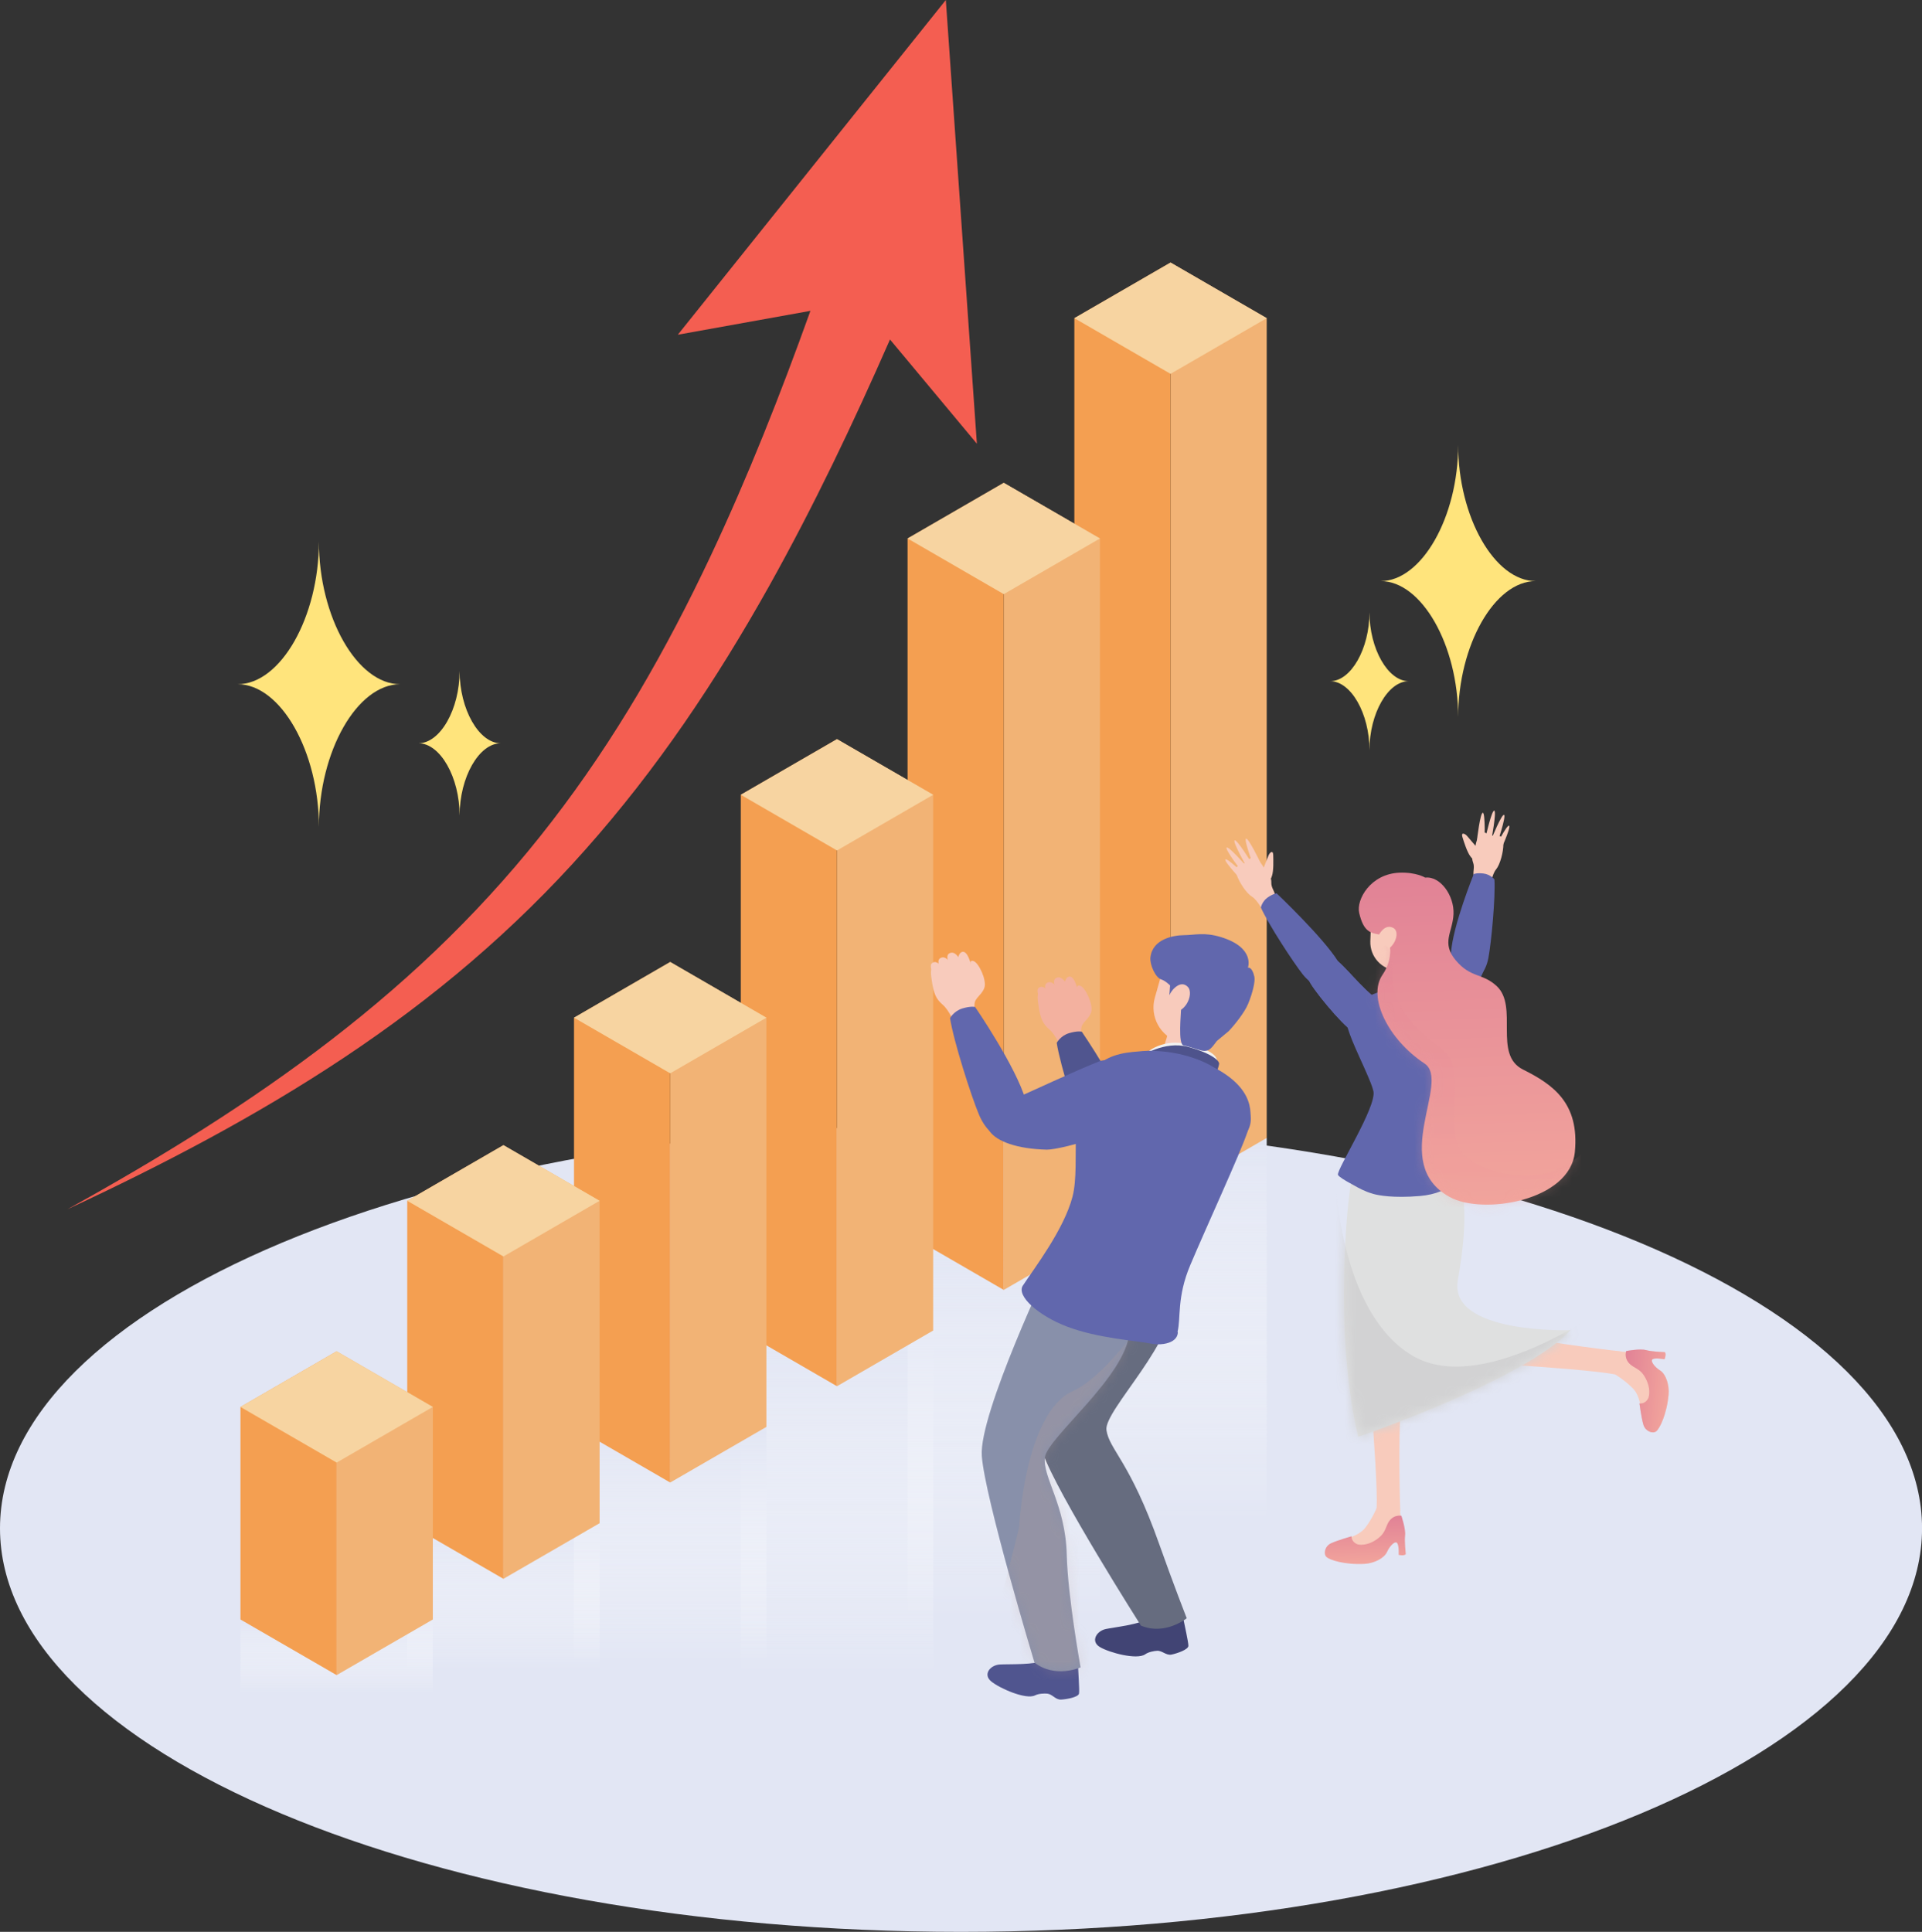 <svg width="195" height="196" viewBox="0 0 195 196" fill="none" xmlns="http://www.w3.org/2000/svg">
<rect x="0" y="0" width="195" height="196" fill="#333333" stroke="none"/>
<g clip-path="url(#clip0_151_1257)">
<path d="M97.503 196C151.352 196 195.005 177.668 195.005 155.055C195.005 132.442 151.352 114.11 97.503 114.11C43.654 114.11 0 132.442 0 155.055C0 177.668 43.654 196 97.503 196Z" fill="#E2E6F4"/>
<path style="mix-blend-mode:multiply" d="M43.913 164.308H24.396V171.767H43.913V164.308Z" fill="url(#paint0_linear_151_1257)"/>
<path style="mix-blend-mode:multiply" d="M60.834 154.538H41.317V169.451H60.834V154.538Z" fill="url(#paint1_linear_151_1257)"/>
<path style="mix-blend-mode:multiply" d="M94.676 134.992H75.159V169.952H94.676V134.992Z" fill="url(#paint2_linear_151_1257)"/>
<path style="mix-blend-mode:multiply" d="M111.597 125.222H92.08V164.302H111.597V125.222Z" fill="url(#paint3_linear_151_1257)"/>
<path style="mix-blend-mode:multiply" d="M128.518 115.452H109.001V154.532H128.518V115.452Z" fill="url(#paint4_linear_151_1257)"/>
<path d="M128.518 32.281V115.452L118.76 121.102V26.637L128.518 32.281Z" fill="#F2B375"/>
<path d="M109.001 32.281V115.452L118.76 121.102V26.637L109.001 32.281Z" fill="#F49F51"/>
<path d="M118.76 26.637L109.001 32.281L118.76 37.93L128.518 32.281L118.76 26.637Z" fill="#F7D4A1"/>
<path style="mix-blend-mode:multiply" d="M77.755 144.768H58.238V168.676H77.755V144.768Z" fill="url(#paint5_linear_151_1257)"/>
<path d="M111.597 54.632V125.222L101.839 130.872V48.987L111.597 54.632Z" fill="#F2B375"/>
<path d="M92.08 54.632V125.222L101.839 130.872V48.987L92.08 54.632Z" fill="#F49F51"/>
<path d="M101.839 48.987L92.08 54.632L101.839 60.281L111.597 54.632L101.839 48.987Z" fill="#F7D4A1"/>
<path d="M84.918 140.642V74.992L94.676 80.636V134.992" fill="#F2B375"/>
<path d="M84.918 140.642V74.992L75.159 80.636V134.992" fill="#F49F51"/>
<path d="M84.918 74.992L75.159 80.636L84.918 86.285L94.676 80.636L84.918 74.992Z" fill="#F7D4A1"/>
<path d="M67.997 150.412V97.601L77.755 103.251V144.768" fill="#F2B375"/>
<path d="M67.997 150.412V97.601L58.238 103.251V144.768" fill="#F49F51"/>
<path d="M67.997 97.601L58.238 103.251L67.997 108.895L77.755 103.251L67.997 97.601Z" fill="#F7D4A1"/>
<path d="M51.076 160.182V116.184L60.834 121.828V154.538" fill="#F2B375"/>
<path d="M51.076 160.182V116.184L41.317 121.828V154.538" fill="#F49F51"/>
<path d="M51.076 116.184L41.317 121.828L51.076 127.478L60.834 121.828L51.076 116.184Z" fill="#F7D4A1"/>
<path d="M34.155 169.952V137.094L43.913 142.743V164.308" fill="#F2B375"/>
<path d="M34.155 169.952V137.094L24.396 142.743V164.308" fill="#F49F51"/>
<path d="M34.155 137.094L24.396 142.743L34.155 148.388L43.913 142.743L34.155 137.094Z" fill="#F7D4A1"/>
<path d="M95.96 0L68.771 33.959L82.223 31.538C79.188 40.004 75.895 48.349 72.086 56.436C69.846 61.184 67.426 65.832 64.764 70.338C62.102 74.838 59.188 79.189 55.988 83.337C52.799 87.485 49.308 91.412 45.565 95.104C41.828 98.8 37.821 102.244 33.633 105.479C25.253 111.943 16.158 117.532 6.839 122.686C16.493 118.192 25.982 113.241 34.923 107.289C39.391 104.313 43.716 101.089 47.816 97.568C51.916 94.053 55.801 90.252 59.402 86.186C63.008 82.126 66.35 77.819 69.435 73.347C72.519 68.874 75.357 64.237 78.008 59.506C82.563 51.353 86.57 42.942 90.296 34.443L99.111 45.016L95.96 0Z" fill="#F45E51"/>
<path d="M128.491 88.585C128.364 88.211 127.42 86.318 126.68 87.254C126.087 88.007 125.038 87.512 125.472 88.766C125.746 89.548 126.465 90.637 127.014 90.967C127.563 91.297 128.134 92.408 128.134 92.408L129.528 91.313C129.528 91.313 129.402 91.264 129.358 90.818C129.314 90.373 128.968 90.087 128.985 89.531C129.001 88.75 128.48 88.585 128.48 88.585H128.491Z" fill="#F8CBBC"/>
<path d="M126.235 89.591C126.235 89.591 124.149 87.402 124.325 87.198C124.501 86.995 126.487 88.948 126.487 88.948L126.229 89.591H126.235Z" fill="#F8CBBC"/>
<path d="M126.081 88.557C126.081 88.557 124.259 86.181 124.451 85.994C124.643 85.807 126.471 87.908 126.471 87.908L126.081 88.557Z" fill="#F8CBBC"/>
<path d="M126.537 88.046C126.537 88.046 125.038 85.422 125.258 85.262C125.477 85.103 126.937 87.484 126.937 87.484L126.537 88.046Z" fill="#F8CBBC"/>
<path d="M127.245 88.04C127.245 88.04 126.174 85.213 126.416 85.092C126.657 84.971 127.87 87.501 127.87 87.501L127.245 88.04Z" fill="#F8CBBC"/>
<path d="M128.15 89.982C128.864 89.212 128.875 89.394 129.051 88.865C129.226 88.337 129.193 87.259 129.177 86.737C129.16 86.214 128.831 86.472 128.699 86.792C128.568 87.111 128.145 88.2 128.145 88.2V89.982H128.15Z" fill="#F8CBBC"/>
<path d="M142.354 104.357C142.354 104.357 142.816 102.706 144.446 100.814C146.076 98.922 147.157 96.65 148.095 96.21C149.638 95.494 150.697 97.315 150.637 98.107C150.576 98.9 147.887 103.344 147.086 103.939C146.284 104.533 143.2 106.156 142.354 104.351V104.357Z" fill="#6167AD"/>
<path d="M149.621 86.439C149.621 86.043 149.901 83.947 150.9 84.591C151.707 85.108 152.536 84.299 152.53 85.625C152.53 86.45 152.195 87.721 151.784 88.211C151.372 88.7 151.191 89.938 151.191 89.938L149.517 89.355C149.517 89.355 149.621 89.267 149.517 88.832C149.413 88.398 149.643 88.013 149.451 87.496C149.182 86.764 149.621 86.434 149.621 86.434V86.439Z" fill="#F8CBBC"/>
<path d="M152.08 86.659C152.08 86.659 153.343 83.914 153.107 83.777C152.871 83.639 151.63 86.137 151.63 86.137L152.08 86.659Z" fill="#F8CBBC"/>
<path d="M151.888 85.631C151.888 85.631 152.838 82.792 152.596 82.677C152.355 82.561 151.306 85.147 151.306 85.147L151.888 85.636V85.631Z" fill="#F8CBBC"/>
<path d="M151.295 85.295C151.295 85.295 151.861 82.325 151.603 82.248C151.345 82.17 150.735 84.894 150.735 84.894L151.301 85.295H151.295Z" fill="#F8CBBC"/>
<path d="M150.62 85.521C150.62 85.521 150.713 82.495 150.445 82.462C150.176 82.429 149.852 85.213 149.852 85.213L150.62 85.521Z" fill="#F8CBBC"/>
<path d="M150.395 87.65C149.473 87.154 149.517 87.325 149.182 86.885C148.847 86.445 148.524 85.416 148.37 84.915C148.216 84.415 148.611 84.552 148.842 84.811C149.072 85.07 149.824 85.961 149.824 85.961L150.395 87.65Z" fill="#F8CBBC"/>
<path d="M151.619 89.212C151.734 91.06 151.301 95.643 151.01 97.178C150.725 98.712 149.901 99.356 149.347 99.488C148.793 99.62 147.036 99.488 147.212 96.704C147.393 93.921 149.523 88.684 149.523 88.684C149.523 88.684 149.808 88.541 150.505 88.623C151.202 88.706 151.614 89.212 151.614 89.212H151.619Z" fill="#6167AD"/>
<path d="M164.511 137.116C164.511 137.116 157.569 136.346 153.941 135.515C150.313 134.684 144.188 134.926 144.188 134.926L144.1 137.924C144.1 137.924 160.329 138.75 163.858 139.443C167.387 140.13 164.511 137.116 164.511 137.116Z" fill="#F8CBBC"/>
<path d="M163.716 137.022C163.716 137.022 164.989 137.286 165.741 137.072C166.24 136.929 166.515 137.479 166.756 137.776C167.289 138.431 167.261 138.508 167.986 139.052C168.71 139.597 168.765 141.253 168.348 142.479C167.931 143.701 167.47 144.559 166.932 143.981C166.394 143.404 166.581 141.803 165.67 140.868C164.879 140.053 163.869 139.443 163.869 139.443L163.727 137.022H163.716Z" fill="#F8CBBC"/>
<path d="M166.334 142.386C166.334 142.386 166.531 143.877 166.734 144.548C166.937 145.219 167.673 145.489 168.03 145.219C168.386 144.949 169.1 143.497 169.287 141.506C169.38 140.515 169.012 139.41 168.425 139.041C167.838 138.673 167.377 138.034 167.695 137.886C168.013 137.737 168.875 137.908 168.875 137.908C168.875 137.908 169.089 137.385 168.908 137.182C168.908 137.182 167.623 137.149 167.003 136.978C166.383 136.808 164.995 137.072 164.995 137.072C164.995 137.072 164.654 137.996 165.675 138.623C166.246 138.975 166.548 139.085 166.937 139.789C167.327 140.493 167.42 141.225 167.261 141.781C167.201 141.99 166.877 142.474 166.328 142.386H166.334Z" fill="url(#paint6_linear_151_1257)"/>
<path style="mix-blend-mode:multiply" opacity="0.42" d="M166.334 142.386C166.334 142.386 166.531 143.877 166.734 144.548C166.937 145.219 167.673 145.489 168.03 145.219C168.386 144.949 169.1 143.497 169.287 141.506C169.38 140.515 169.012 139.41 168.425 139.041C167.838 138.673 167.377 138.034 167.695 137.886C168.013 137.737 168.875 137.908 168.875 137.908C168.875 137.908 169.089 137.385 168.908 137.182C168.908 137.182 167.623 137.149 167.003 136.978C166.383 136.808 164.995 137.072 164.995 137.072C164.995 137.072 164.654 137.996 165.675 138.623C166.246 138.975 166.548 139.085 166.937 139.789C167.327 140.493 167.42 141.225 167.261 141.781C167.201 141.99 166.877 142.474 166.328 142.386H166.334Z" fill="url(#paint7_linear_151_1257)"/>
<path d="M142.064 153.306C142.064 153.306 141.828 146.308 142.13 142.59C142.431 138.871 141.312 132.831 141.312 132.831L138.337 133.172C138.337 133.172 139.846 149.389 139.671 152.987C139.495 156.584 142.064 153.3 142.064 153.3V153.306Z" fill="#F8CBBC"/>
<path d="M142.042 152.502C142.042 152.502 141.965 153.801 142.283 154.516C142.492 154.989 141.992 155.341 141.734 155.622C141.164 156.243 141.087 156.227 140.648 157.024C140.209 157.822 138.584 158.114 137.316 157.872C136.048 157.63 135.137 157.299 135.631 156.683C136.125 156.067 137.733 156.018 138.529 154.983C139.221 154.081 139.676 152.992 139.676 152.992L142.042 152.502Z" fill="#F8CBBC"/>
<path d="M137.124 155.864C137.124 155.864 135.681 156.276 135.044 156.573C134.407 156.871 134.254 157.635 134.566 157.954C134.879 158.273 136.422 158.768 138.414 158.669C139.407 158.62 140.439 158.097 140.724 157.459C141.004 156.827 141.57 156.271 141.762 156.573C141.954 156.876 141.904 157.751 141.904 157.751C141.904 157.751 142.453 157.888 142.629 157.679C142.629 157.679 142.481 156.403 142.558 155.765C142.634 155.127 142.179 153.784 142.179 153.784C142.179 153.784 141.218 153.581 140.746 154.681C140.483 155.297 140.412 155.616 139.775 156.106C139.138 156.595 138.425 156.788 137.854 156.711C137.64 156.683 137.113 156.43 137.124 155.875V155.864Z" fill="url(#paint8_linear_151_1257)"/>
<path d="M137.821 117.037C137.821 117.037 136.608 119.022 136.367 129.337C136.125 139.657 137.81 145.769 137.81 145.769C137.81 145.769 154.583 140.048 159.347 134.954C159.347 134.954 146.921 135.388 147.909 129.865C148.897 124.342 148.787 120.59 147.591 118.241L146.394 115.892L137.816 117.037H137.821Z" fill="#DFE0E0"/>
<mask id="mask0_151_1257" style="mask-type:luminance" maskUnits="userSpaceOnUse" x="136" y="115" width="24" height="31">
<path d="M137.821 117.037C137.821 117.037 136.608 119.022 136.367 129.337C136.125 139.657 137.81 145.769 137.81 145.769C137.81 145.769 154.583 140.048 159.347 134.954C159.347 134.954 146.921 135.388 147.909 129.865C148.897 124.342 148.787 120.59 147.591 118.241L146.394 115.892L137.816 117.037H137.821Z" fill="white"/>
</mask>
<g mask="url(#mask0_151_1257)">
<path d="M135.483 119.446C135.483 119.446 135.84 133.127 143.309 137.545C150.779 141.962 164.27 131.714 164.27 131.714L150.483 150.148L133.167 151.034L135.477 119.446H135.483Z" fill="#D2D2D3"/>
</g>
<path d="M143.798 97.733L143.683 100.907C143.683 100.907 143.375 101.38 142.426 101.342C141.476 101.309 140.928 100.946 140.812 100.742L140.933 97.447L143.798 97.733Z" fill="#F8CBBC"/>
<path d="M146.125 101.259C146.125 101.259 147.794 102.481 146.175 105.127C145.148 106.799 142.986 111.425 141.987 111.909C140.993 112.394 140.115 111.739 139.94 110.947C139.764 110.16 143.337 103.152 143.337 103.152C143.337 103.152 144.561 100.06 146.125 101.259Z" fill="#6167AD"/>
<g style="mix-blend-mode:multiply">
<path d="M143.798 97.733L143.732 99.521C143.732 99.521 143.392 100.077 142.42 100.038C141.449 100 140.856 99.416 140.856 99.416L140.906 98.025L143.793 97.733H143.798Z" fill="#F8CBBC"/>
</g>
<path d="M141.798 98.472L141.804 98.472C143.391 98.531 144.725 97.288 144.783 95.698L144.85 93.856C144.909 92.265 143.669 90.928 142.082 90.87L142.076 90.869C140.489 90.811 139.155 92.053 139.097 93.644L139.029 95.486C138.971 97.077 140.211 98.414 141.798 98.472Z" fill="#F8CBBC"/>
<path d="M141.158 91.985C141.158 91.985 141.416 92.458 142.942 93.057C144.468 93.657 145.461 93.85 145.461 93.85L145.395 95.687C145.395 95.687 146.147 95.164 146.131 93.723C146.12 92.276 145.247 89.982 143.09 89.636C140.933 89.289 140.434 90.158 140.434 90.158C140.434 90.158 138.793 90.807 139.067 92.353C139.341 93.899 139.687 94.267 139.687 94.267C139.687 94.267 141.153 93.745 141.158 91.99V91.985Z" fill="url(#paint9_linear_151_1257)"/>
<path d="M148.568 118.01C148.568 118.01 148.562 117.961 148.557 117.933C148.381 116.993 146.641 112.201 146.526 110.837C146.405 109.407 148.096 109.214 148.183 107.41C148.266 105.605 147.492 102.591 146.131 101.254C145.615 100.572 144.984 100.385 144.336 100.297C144.144 100.264 143.935 100.236 143.71 100.225C143.293 100.198 142.827 100.209 142.272 100.225C141.784 100.247 141.301 100.308 140.829 100.407C140.055 100.572 139.325 100.83 138.699 101.149C138.694 101.149 138.688 101.155 138.677 101.16C138.628 101.188 138.579 101.21 138.529 101.237C138.518 101.237 138.513 101.248 138.502 101.254C138.452 101.281 138.403 101.309 138.359 101.336C138.359 101.336 138.348 101.336 138.348 101.342C138.2 101.424 138.063 101.513 137.931 101.606C137.92 101.617 137.903 101.623 137.892 101.634C137.86 101.656 137.827 101.683 137.794 101.705C137.777 101.716 137.755 101.733 137.739 101.744C137.706 101.766 137.678 101.788 137.651 101.81C137.629 101.826 137.613 101.843 137.591 101.854C137.563 101.876 137.536 101.898 137.508 101.92C137.486 101.936 137.47 101.953 137.448 101.975C137.415 102.002 137.382 102.03 137.349 102.063C137.316 102.09 137.289 102.118 137.261 102.145C137.245 102.162 137.228 102.184 137.206 102.2C137.184 102.222 137.162 102.244 137.141 102.266C137.124 102.283 137.108 102.305 137.091 102.321C137.069 102.343 137.053 102.365 137.031 102.387C137.014 102.404 137.003 102.42 136.987 102.442C136.965 102.464 136.948 102.492 136.932 102.514C136.921 102.53 136.91 102.547 136.899 102.563C136.877 102.596 136.855 102.629 136.833 102.657C136.833 102.668 136.822 102.673 136.817 102.684C136.795 102.723 136.767 102.767 136.751 102.805C136.745 102.816 136.74 102.833 136.729 102.844C136.718 102.871 136.701 102.899 136.69 102.926C136.685 102.943 136.679 102.959 136.674 102.97C136.663 102.998 136.652 103.02 136.647 103.047C136.647 103.064 136.636 103.075 136.63 103.091C136.625 103.119 136.614 103.146 136.608 103.174C136.608 103.185 136.603 103.201 136.597 103.212C136.592 103.251 136.586 103.289 136.581 103.333C136.564 103.504 136.592 103.724 136.652 103.977C136.679 104.104 136.718 104.241 136.762 104.384C136.872 104.747 137.025 105.154 137.201 105.589C137.305 105.847 137.42 106.117 137.541 106.392C137.7 106.755 137.87 107.129 138.035 107.498C138.161 107.773 138.282 108.048 138.403 108.312C138.485 108.488 138.562 108.664 138.633 108.835C138.968 109.599 139.243 110.265 139.341 110.699C139.704 112.251 135.576 118.693 135.746 119.193C135.801 119.358 136.411 119.754 137.239 120.189C137.854 120.552 138.568 120.915 139.226 121.097C139.226 121.097 139.237 121.097 139.259 121.108C139.303 121.124 139.341 121.135 139.385 121.146C139.841 121.267 141.323 121.575 144.045 121.344C147.393 121.064 148.573 119.133 148.557 118.032C148.557 118.021 148.557 118.01 148.557 117.999L148.568 118.01Z" fill="#6167AD"/>
<path d="M141.883 104.23C141.883 104.23 141.18 102.668 139.281 101.05C137.382 99.433 135.971 97.348 134.973 97.062C133.337 96.589 132.569 98.553 132.75 99.329C132.931 100.104 136.262 104.087 137.146 104.549C138.03 105.011 141.323 106.144 141.883 104.236V104.23Z" fill="#6167AD"/>
<path d="M141.883 104.23C141.883 104.23 141.18 102.668 139.281 101.05C137.382 99.433 135.971 97.348 134.973 97.062C133.337 96.589 132.569 98.553 132.75 99.329C132.931 100.104 136.262 104.087 137.146 104.549C138.03 105.011 141.323 106.144 141.883 104.236V104.23Z" fill="#6167AD"/>
<path d="M144.599 89.041C144.599 89.041 143.677 88.475 141.981 88.541C139.04 88.662 137.591 91.275 137.898 92.617C138.337 94.548 139.072 94.658 139.929 94.812C141.383 95.065 141.334 97.359 140.274 98.888C138.699 101.16 140.862 105.479 144.523 107.894C147.267 109.704 140.862 118.01 147.08 121.443C150.45 123.302 159.303 121.834 159.78 116.872C160.258 111.91 157.569 110.034 154.517 108.51C151.465 106.992 154.094 102.134 151.85 100.044C150.406 98.701 149.226 99.246 147.711 97.447C146.191 95.648 147.388 94.597 147.47 92.733C147.552 90.868 146.131 88.86 144.599 89.041Z" fill="url(#paint10_linear_151_1257)"/>
<path d="M139.923 94.812C139.923 94.812 140.483 93.69 141.35 94.141C142.217 94.586 141.301 96.677 139.983 96.49L139.923 94.812Z" fill="#F8CBBC"/>
<mask id="mask1_151_1257" style="mask-type:luminance" maskUnits="userSpaceOnUse" x="137" y="88" width="23" height="35">
<path d="M144.599 89.041C144.599 89.041 143.677 88.475 141.981 88.541C139.04 88.662 137.591 91.275 137.898 92.617C138.337 94.548 139.072 94.658 139.929 94.812C141.383 95.065 141.334 97.359 140.274 98.888C138.699 101.16 140.862 105.479 144.523 107.894C147.267 109.704 140.862 118.01 147.08 121.443C150.45 123.302 159.303 121.834 159.78 116.872C160.258 111.91 157.569 110.034 154.517 108.51C151.465 106.992 154.094 102.134 151.85 100.044C150.406 98.701 149.226 99.246 147.711 97.447C146.191 95.648 147.388 94.597 147.47 92.733C147.552 90.868 146.131 88.86 144.599 89.041Z" fill="white"/>
</mask>
<g mask="url(#mask1_151_1257)">
<path style="mix-blend-mode:multiply" opacity="0.24" d="M140.51 95.907C140.51 95.907 141.251 95.802 141.251 99.059C141.251 102.321 143.941 104.61 146.482 106.585C149.029 108.559 146.235 115.287 148.672 117.312C151.109 119.331 155.708 119.936 158.463 118.445C161.219 116.954 161.29 115.898 161.29 115.898L159.391 124.095L142.58 126.812L133.079 101.485L140.5 95.912L140.51 95.907Z" fill="url(#paint11_linear_151_1257)"/>
</g>
<path d="M127.925 92.078C128.683 93.767 131.197 97.618 132.163 98.844C133.128 100.066 134.155 100.253 134.709 100.115C135.263 99.978 137.201 99.917 135.752 97.541C134.303 95.164 129.528 90.637 129.528 90.637C129.528 90.637 129.21 90.648 128.628 91.044C128.046 91.44 127.92 92.084 127.92 92.084L127.925 92.078Z" fill="#6167AD"/>
<path d="M109.813 105.077C109.813 105.077 109.649 104.978 109.698 104.351C109.747 103.724 110.461 103.443 110.702 102.701C110.944 101.958 110.137 100.198 109.599 100.016C109.061 99.835 109.363 100.533 109.352 101.05C109.352 101.05 109.105 100.495 109.017 99.945C108.93 99.394 107.898 99.637 106.635 100.104C105.373 100.572 105.082 100.357 105.39 102.195C105.582 103.339 105.779 103.85 106.46 104.439C107.14 105.028 107.618 106.254 107.618 106.254L109.808 105.072L109.813 105.077Z" fill="#F3B19F"/>
<path d="M107.184 100.434C107.184 100.434 106.663 99.504 107.135 99.235C107.607 98.965 108.041 99.488 108.194 99.906C108.348 100.324 108.963 101.54 108.507 101.655C108.052 101.771 107.481 100.984 107.184 100.434Z" fill="#F3B19F"/>
<path d="M106.279 100.918C106.279 100.918 105.757 99.989 106.229 99.719C106.701 99.45 107.135 99.972 107.289 100.39C107.442 100.808 108.057 102.024 107.602 102.14C107.146 102.255 106.575 101.468 106.279 100.918Z" fill="#F3B19F"/>
<path d="M105.483 101.259C105.483 101.259 105.011 100.423 105.439 100.187C105.867 99.95 106.251 100.412 106.389 100.792C106.526 101.171 107.08 102.255 106.668 102.36C106.257 102.464 105.746 101.76 105.483 101.265V101.259Z" fill="#F3B19F"/>
<path d="M107.936 100.104C107.936 100.104 108.019 99.037 108.562 99.081C109.105 99.125 109.528 100.869 109.424 101.298C109.319 101.727 108.803 102.013 108.359 101.853C107.914 101.694 107.876 100.726 107.936 100.104Z" fill="#F3B19F"/>
<path d="M122.497 110.133C122.497 110.133 126.235 109.258 126.872 113.164C127.508 117.07 118.299 119.177 117.031 119.149C110.928 119.001 108.968 116.052 113.321 114.176C115.318 113.312 119.78 111.194 122.497 110.133Z" fill="#6167AD"/>
<path d="M107.212 105.803C107.569 108.136 109.369 113.758 110.154 115.612C110.939 117.466 112.168 118.077 112.914 118.121C113.661 118.165 115.878 117.592 114.896 114.16C113.913 110.727 109.753 104.67 109.753 104.67C109.753 104.67 109.352 104.56 108.474 104.819C107.596 105.077 107.212 105.803 107.212 105.803Z" fill="#50558F"/>
<path d="M108.99 167.218C108.99 167.218 109.358 168.461 109.374 169.033C109.391 169.605 109.534 171.443 109.473 171.817C109.413 172.191 108.222 172.406 107.651 172.433C107.08 172.461 106.784 171.894 106.268 171.833C105.966 171.8 105.373 171.822 105.006 172.009C104.089 172.466 101.422 171.3 100.56 170.585C99.698 169.87 100.472 168.934 101.433 168.874C102.267 168.819 105.11 168.94 105.895 168.434C106.68 167.922 106.515 166.651 106.515 166.651L108.985 167.218H108.99Z" fill="#50558F"/>
<path d="M119.407 162.504C119.407 162.504 119.956 163.681 120.06 164.242C120.165 164.803 120.576 166.602 120.571 166.982C120.565 167.361 119.424 167.752 118.864 167.867C118.304 167.977 117.925 167.46 117.404 167.482C117.097 167.493 116.52 167.603 116.186 167.84C115.351 168.428 112.536 167.675 111.581 167.097C110.626 166.519 111.246 165.48 112.19 165.276C113.008 165.1 115.834 164.792 116.537 164.17C117.234 163.549 116.888 162.311 116.888 162.311L119.418 162.504H119.407Z" fill="#414474"/>
<path d="M115.686 125.938C115.686 125.938 118.079 126.933 118.891 131.362C119.704 135.79 111.965 143.09 112.256 145.093C112.547 147.095 114.632 148.234 117.607 156.65C119.034 160.683 120.401 164.182 120.401 164.182C120.401 164.182 118.222 165.958 115.757 164.93C115.757 164.93 107.223 151.501 105.818 147.447C104.413 143.393 110.609 127.781 110.609 127.781L115.686 125.932V125.938Z" fill="#666C7F"/>
<path d="M113.913 127.896C113.913 127.896 114.951 130.696 114.588 135.185C114.226 139.674 106.251 145.857 106.01 147.865C105.768 149.873 108.101 152.684 108.227 157.723C108.331 162.003 109.632 169.166 109.632 169.166C109.632 169.166 107.069 170.315 104.956 168.681C104.956 168.681 99.918 151.991 99.61 147.711C99.303 143.431 106.608 128.089 106.608 128.089L113.913 127.896Z" fill="#8890AA"/>
<mask id="mask2_151_1257" style="mask-type:luminance" maskUnits="userSpaceOnUse" x="99" y="127" width="16" height="43">
<path d="M113.913 127.896C113.913 127.896 114.951 130.696 114.588 135.185C114.226 139.674 106.251 145.857 106.01 147.865C105.768 149.873 108.101 152.684 108.227 157.723C108.331 162.003 109.632 169.166 109.632 169.166C109.632 169.166 107.069 170.315 104.956 168.681C104.956 168.681 99.918 151.991 99.61 147.711C99.303 143.431 106.608 128.089 106.608 128.089L113.913 127.896Z" fill="white"/>
</mask>
<g mask="url(#mask2_151_1257)">
<g style="mix-blend-mode:multiply" opacity="0.22">
<path d="M120.291 127.291C120.291 127.291 113.721 138.959 108.842 141.137C103.968 143.321 103.392 155 103.392 155L100.241 167.515L110.088 172.873L120.285 127.291H120.291Z" fill="#BEA090"/>
</g>
</g>
<path d="M118.919 103.515L117.761 107.256C117.761 107.256 118.875 108.235 120.231 108.658C120.977 108.89 121.866 108.471 121.866 108.471L123.074 104.808L118.924 103.515H118.919Z" fill="#F8CBBC"/>
<g style="mix-blend-mode:multiply">
<path d="M118.392 105.215C118.392 105.215 118.793 106.453 120.236 106.86C121.679 107.267 122.514 106.502 122.514 106.502L123.074 104.813L118.924 103.521L118.397 105.22L118.392 105.215Z" fill="#F8CBBC"/>
</g>
<path d="M116.175 106.92C116.175 106.92 117.717 105.424 120.148 105.875C122.58 106.32 123.568 107.107 123.463 107.696C123.359 108.284 122.47 109.313 122.47 109.313L116.18 106.926L116.175 106.92Z" fill="#F2F2F2"/>
<path d="M117.387 100.418C117.387 100.418 117.256 103.735 118.502 104.153L119.544 101.369L117.387 100.418Z" fill="#6167AD"/>
<path d="M115.719 107.206C115.719 107.206 118.112 105.539 120.571 106.221C123.03 106.903 123.721 107.652 123.688 107.938C123.655 108.218 123.244 109.373 123.244 109.373L115.724 107.206H115.719Z" fill="#4E538C"/>
<path d="M103.782 130.426C104.923 128.683 107.942 124.755 108.814 121.41C109.687 118.065 108.2 111.382 110.807 108.592C112.228 107.069 113.765 106.805 115.538 106.673C115.796 106.64 116.087 106.623 116.4 106.612C116.454 106.612 116.504 106.607 116.559 106.601C116.625 106.601 116.69 106.601 116.756 106.612C116.773 106.612 116.784 106.612 116.8 106.612C120.735 106.667 123.134 108.279 123.134 108.279C127.223 110.413 127.19 112.966 126.575 114.809C125.823 117.059 122.382 124.502 120.752 128.375C119.391 131.604 119.819 133.727 119.473 135.108L119.495 135.157C119.495 135.157 119.594 136.115 118.063 136.351C117.623 136.417 117.179 136.401 116.74 136.313C115.247 136.01 111.405 135.785 108.266 134.596C105.379 133.502 103.09 131.483 103.776 130.432L103.782 130.426Z" fill="#6167AD"/>
<path d="M124.811 101.07C125.364 99.124 124.24 97.097 122.298 96.542C120.357 95.987 118.334 97.114 117.78 99.06L117.169 101.208C116.615 103.154 117.74 105.181 119.682 105.736C121.623 106.291 123.646 105.164 124.199 103.218L124.811 101.07Z" fill="#F8CBBC"/>
<path d="M123.469 105.6C122.947 106.271 122.689 106.783 121.866 106.573C121.465 106.474 120.324 106.089 120.093 106.067C119.484 105.996 119.835 102.745 119.83 102.332C119.813 100.836 118.447 99.559 117.832 99.378C117.217 99.197 116.641 97.849 116.718 97.144C116.91 95.302 118.985 94.889 120.115 94.878C121.246 94.867 122.184 94.559 123.864 95.071C127.382 96.143 126.608 98.184 126.608 98.184C126.608 98.184 127.02 98.008 127.267 99.103C127.36 99.516 127.129 100.643 126.619 101.876C126.273 102.706 125.285 103.96 124.66 104.615L123.469 105.605V105.6Z" fill="#6167AD"/>
<path d="M119.967 99.389C119.967 99.389 119.254 100.137 119.018 100.39C118.782 100.643 118.639 100.973 118.639 100.973L118.771 99.224L119.973 99.389H119.967Z" fill="#6167AD"/>
<path d="M119.034 100.374C119.034 100.374 119.819 99.406 120.516 100.132C121.213 100.858 120.126 103.3 118.419 102.536L119.034 100.374Z" fill="#F8CBBC"/>
<path d="M98.99 102.569C98.99 102.569 98.825 102.47 98.875 101.843C98.924 101.215 99.638 100.935 99.879 100.192C100.121 99.45 99.314 97.689 98.776 97.508C98.238 97.326 98.54 98.025 98.529 98.542C98.529 98.542 98.282 97.986 98.194 97.436C98.106 96.886 97.075 97.128 95.812 97.596C94.55 98.063 94.259 97.849 94.566 99.686C94.758 100.83 94.956 101.342 95.637 101.931C96.317 102.519 96.795 103.746 96.795 103.746L98.985 102.563L98.99 102.569Z" fill="#F8CBBC"/>
<path d="M96.361 97.926C96.361 97.926 95.84 96.996 96.312 96.727C96.784 96.457 97.217 96.98 97.371 97.398C97.525 97.816 98.139 99.032 97.684 99.147C97.228 99.263 96.657 98.476 96.361 97.926Z" fill="#F8CBBC"/>
<path d="M95.456 98.404C95.456 98.404 94.934 97.475 95.406 97.205C95.878 96.936 96.312 97.458 96.466 97.876C96.619 98.294 97.234 99.51 96.778 99.626C96.323 99.741 95.752 98.954 95.456 98.404Z" fill="#F8CBBC"/>
<path d="M94.66 98.746C94.66 98.746 94.188 97.909 94.616 97.673C95.038 97.431 95.428 97.898 95.565 98.278C95.703 98.657 96.257 99.741 95.845 99.846C95.434 99.95 94.923 99.246 94.66 98.751V98.746Z" fill="#F8CBBC"/>
<path d="M97.119 97.59C97.119 97.59 97.201 96.523 97.744 96.567C98.288 96.611 98.71 98.355 98.606 98.784C98.502 99.213 97.986 99.499 97.541 99.34C97.097 99.18 97.058 98.212 97.119 97.59Z" fill="#F8CBBC"/>
<path d="M111.674 107.624C111.674 107.624 115.412 106.75 116.048 110.655C116.69 114.561 107.475 116.668 106.207 116.641C100.104 116.492 98.145 113.543 102.497 111.668C104.495 110.804 108.957 108.686 111.674 107.624Z" fill="#6167AD"/>
<path d="M96.388 103.295C96.745 105.627 98.546 111.25 99.33 113.103C100.115 114.957 101.345 115.568 102.091 115.612C102.838 115.656 105.055 115.084 104.072 111.651C103.09 108.218 98.93 102.162 98.93 102.162C98.93 102.162 98.529 102.052 97.651 102.31C96.773 102.574 96.388 103.295 96.388 103.295Z" fill="#6167AD"/>
<path d="M142.925 69.111C140.818 69.111 138.941 72.4 138.941 76.103C138.941 72.4 137.064 69.111 134.956 69.111C137.064 69.111 138.941 65.821 138.941 62.119C138.941 65.821 140.818 69.111 142.925 69.111Z" fill="#FFE47C"/>
<path d="M155.807 58.956C151.641 58.956 147.942 65.453 147.942 72.769C147.942 65.458 144.243 58.956 140.077 58.956C144.243 58.956 147.942 52.459 147.942 45.142C147.942 52.453 151.641 58.956 155.807 58.956Z" fill="#FFE47C"/>
<path d="M50.807 75.41C48.595 75.41 46.63 78.859 46.63 82.743C46.63 78.859 44.665 75.41 42.453 75.41C44.665 75.41 46.63 71.96 46.63 68.077C46.63 71.96 48.595 75.41 50.807 75.41Z" fill="#FFE47C"/>
<path d="M40.598 69.419C36.235 69.419 32.355 76.229 32.355 83.898C32.355 76.235 28.474 69.419 24.111 69.419C28.474 69.419 32.355 62.608 32.355 54.94C32.355 62.603 36.235 69.419 40.598 69.419Z" fill="#FFE47C"/>
</g>
<defs>
<linearGradient id="paint0_linear_151_1257" x1="34.155" y1="171.762" x2="34.155" y2="164.308" gradientUnits="userSpaceOnUse">
<stop stop-color="white" stop-opacity="0"/>
<stop offset="1" stop-color="#E2E6F4"/>
</linearGradient>
<linearGradient id="paint1_linear_151_1257" x1="51.076" y1="169.451" x2="51.076" y2="154.538" gradientUnits="userSpaceOnUse">
<stop stop-color="white" stop-opacity="0"/>
<stop offset="1" stop-color="#E2E6F4"/>
</linearGradient>
<linearGradient id="paint2_linear_151_1257" x1="84.918" y1="169.952" x2="84.918" y2="134.992" gradientUnits="userSpaceOnUse">
<stop stop-color="white" stop-opacity="0"/>
<stop offset="1" stop-color="#E2E6F4"/>
</linearGradient>
<linearGradient id="paint3_linear_151_1257" x1="101.839" y1="164.308" x2="101.839" y2="125.222" gradientUnits="userSpaceOnUse">
<stop stop-color="white" stop-opacity="0"/>
<stop offset="1" stop-color="#E2E6F4"/>
</linearGradient>
<linearGradient id="paint4_linear_151_1257" x1="118.76" y1="154.538" x2="118.76" y2="115.452" gradientUnits="userSpaceOnUse">
<stop stop-color="white" stop-opacity="0"/>
<stop offset="1" stop-color="#E2E6F4"/>
</linearGradient>
<linearGradient id="paint5_linear_151_1257" x1="67.997" y1="168.676" x2="67.997" y2="144.768" gradientUnits="userSpaceOnUse">
<stop stop-color="white" stop-opacity="0"/>
<stop offset="1" stop-color="#E2E6F4"/>
</linearGradient>
<linearGradient id="paint6_linear_151_1257" x1="164.558" y1="140.923" x2="169.289" y2="141.431" gradientUnits="userSpaceOnUse">
<stop stop-color="#E18296"/>
<stop offset="1" stop-color="#F2A59C"/>
</linearGradient>
<linearGradient id="paint7_linear_151_1257" x1="164.558" y1="140.923" x2="169.289" y2="141.431" gradientUnits="userSpaceOnUse">
<stop stop-color="#E18296"/>
<stop offset="1" stop-color="#F2A59C"/>
</linearGradient>
<linearGradient id="paint8_linear_151_1257" x1="138.382" y1="153.953" x2="138.558" y2="158.719" gradientUnits="userSpaceOnUse">
<stop stop-color="#E18296"/>
<stop offset="1" stop-color="#F2A59C"/>
</linearGradient>
<linearGradient id="paint9_linear_151_1257" x1="142.712" y1="89.467" x2="142.491" y2="95.476" gradientUnits="userSpaceOnUse">
<stop stop-color="#E18296"/>
<stop offset="1" stop-color="#F2A59C"/>
</linearGradient>
<linearGradient id="paint10_linear_151_1257" x1="148.262" y1="88.375" x2="149.51" y2="122.333" gradientUnits="userSpaceOnUse">
<stop stop-color="#E18296"/>
<stop offset="1" stop-color="#F2A59C"/>
</linearGradient>
<linearGradient id="paint11_linear_151_1257" x1="147.646" y1="96.165" x2="146.515" y2="126.95" gradientUnits="userSpaceOnUse">
<stop stop-color="#E18296"/>
<stop offset="1" stop-color="#F2A59C"/>
</linearGradient>
<clipPath id="clip0_151_1257">
<rect width="195" height="196" fill="white"/>
</clipPath>
</defs>
</svg>
